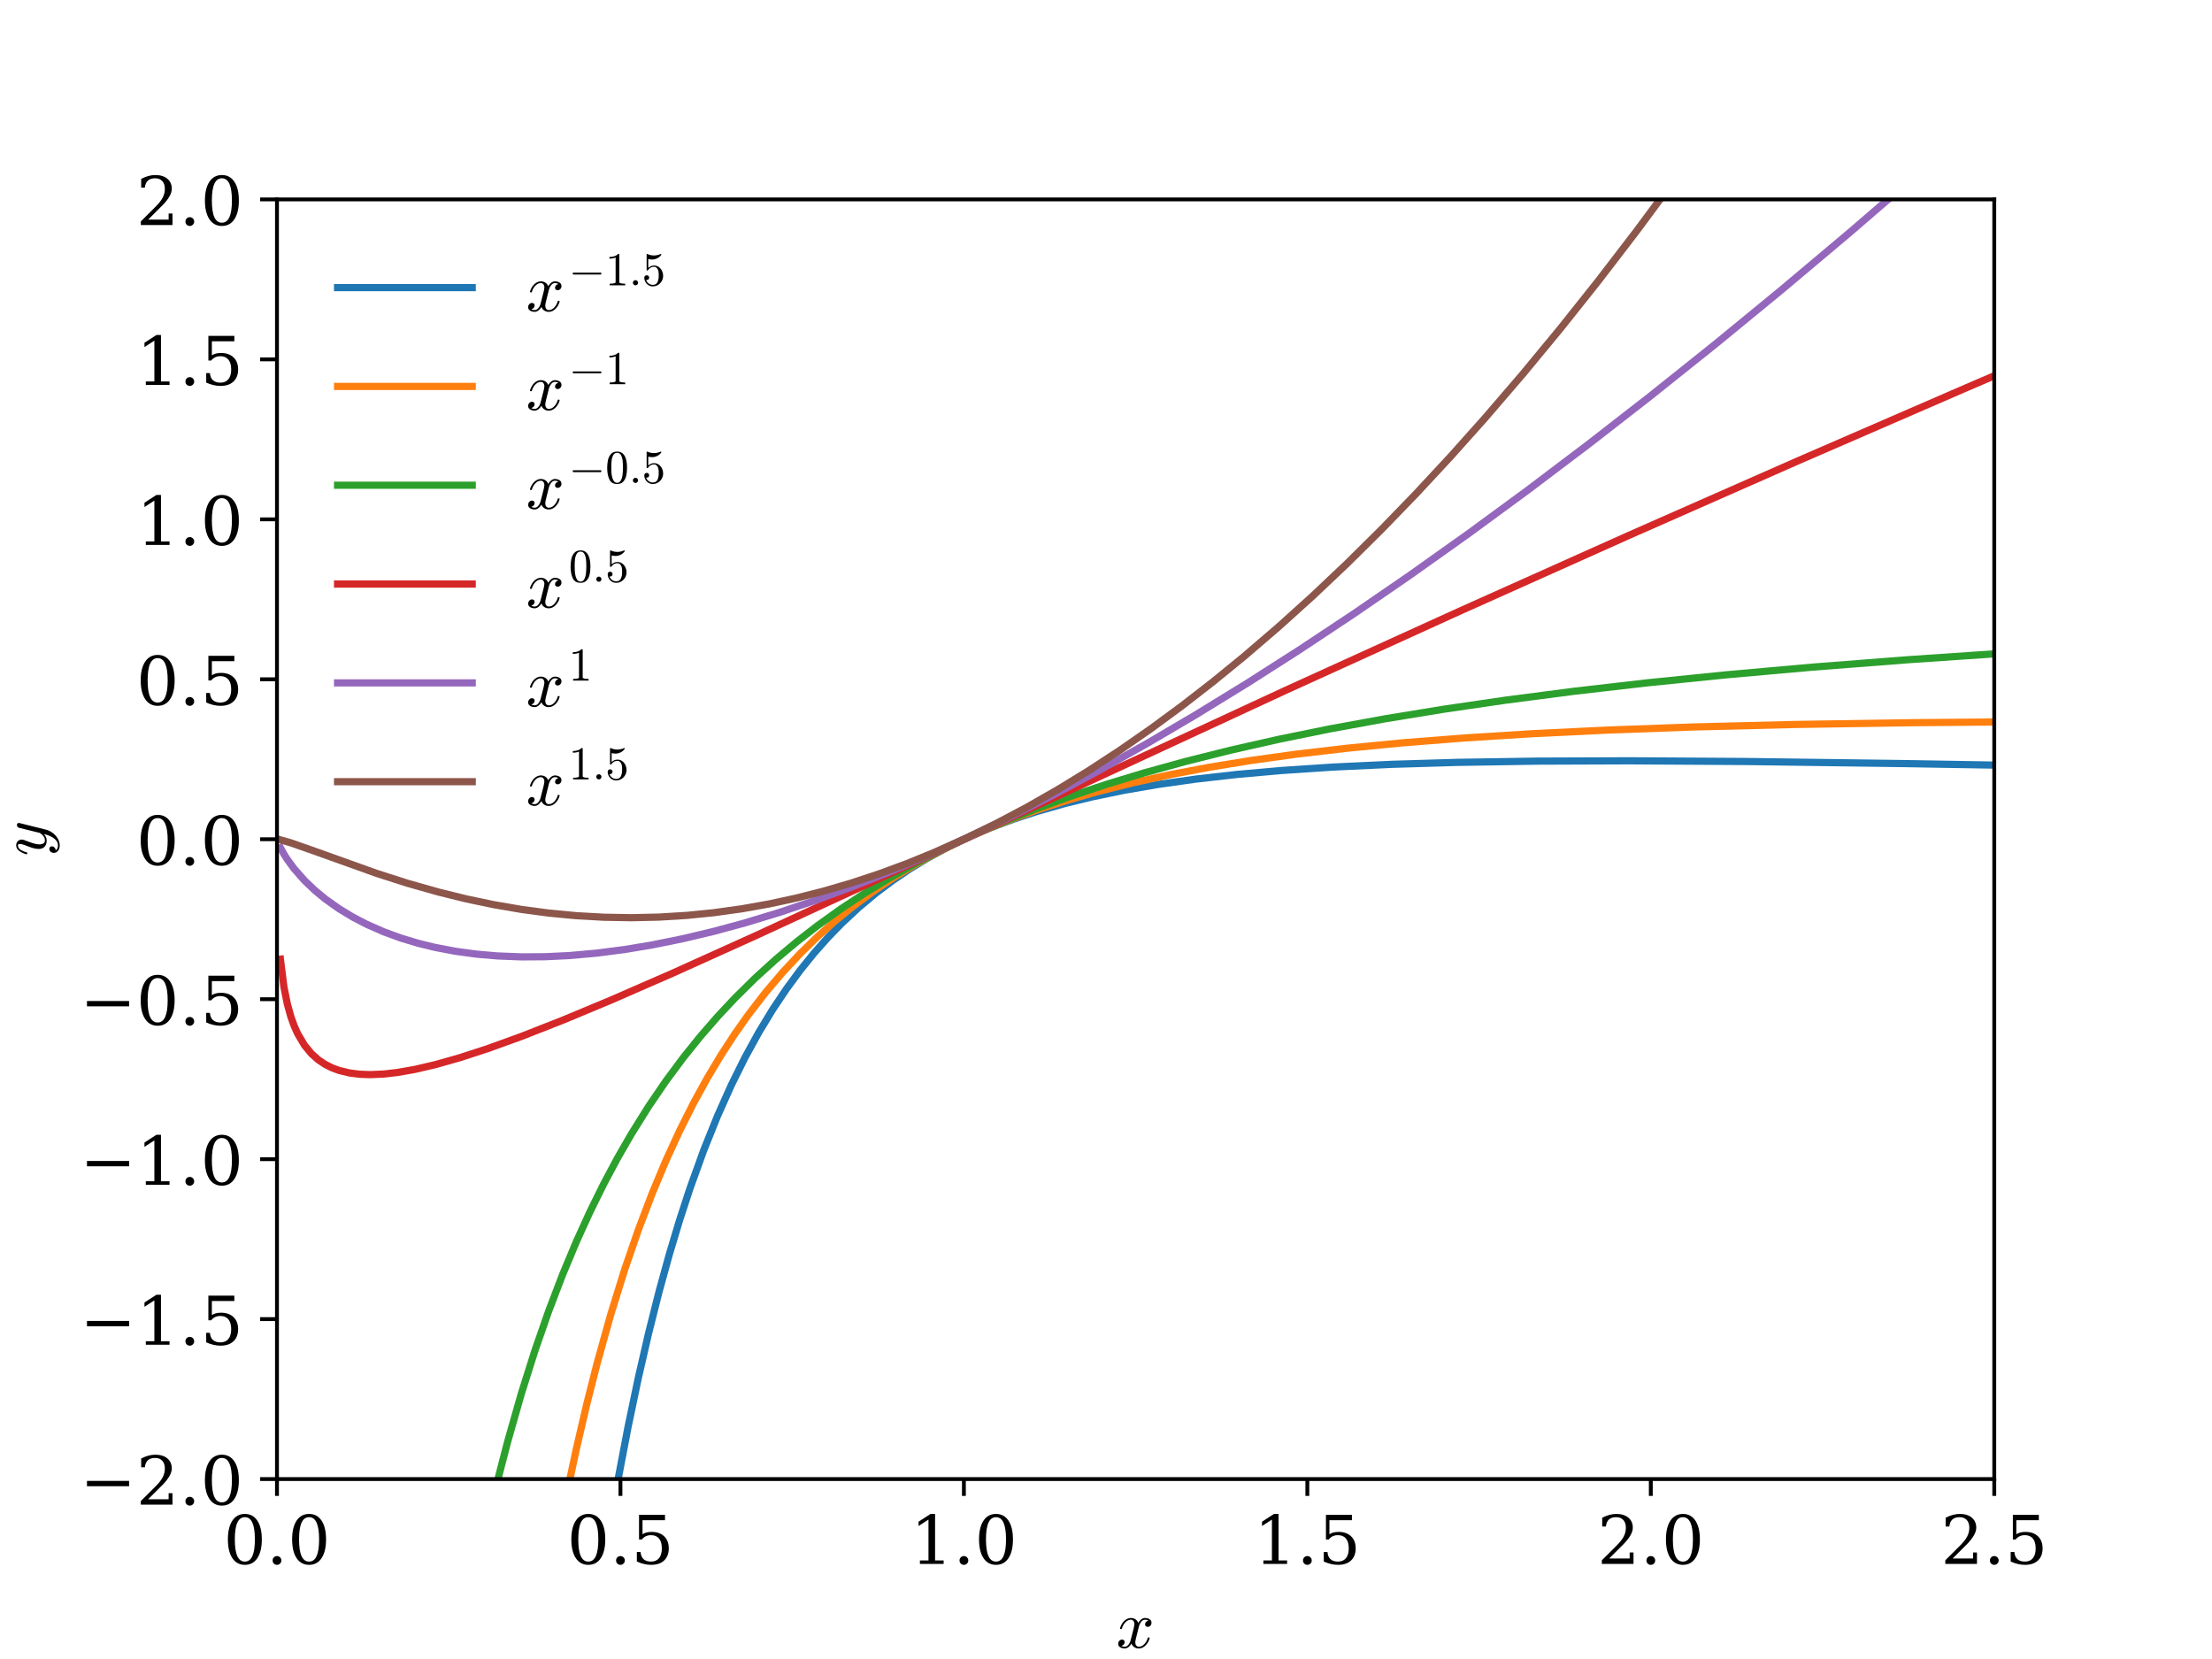<?xml version="1.0" encoding="utf-8" standalone="no"?>
<!DOCTYPE svg PUBLIC "-//W3C//DTD SVG 1.1//EN"
  "http://www.w3.org/Graphics/SVG/1.1/DTD/svg11.dtd">
<!-- Created with matplotlib (http://matplotlib.org/) -->
<svg height="345pt" version="1.1" viewBox="0 0 460 345" width="460pt" xmlns="http://www.w3.org/2000/svg" xmlns:xlink="http://www.w3.org/1999/xlink">
 <defs>
  <style type="text/css">
*{stroke-linecap:butt;stroke-linejoin:round;}
  </style>
 </defs>
 <g id="figure_1">
  <g id="patch_1">
   <path d="M 0 345.6 
L 460.8 345.6 
L 460.8 0 
L 0 0 
z
" style="fill:#ffffff;"/>
  </g>
  <g id="axes_1">
   <g id="patch_2">
    <path d="M 57.6 307.584 
L 414.72 307.584 
L 414.72 41.472 
L 57.6 41.472 
z
" style="fill:#ffffff;"/>
   </g>
   <g id="matplotlib.axis_1">
    <g id="xtick_1">
     <g id="line2d_1">
      <defs>
       <path d="M 0 0 
L 0 3.5 
" id="m3eef8f9763" style="stroke:#000000;stroke-width:0.8;"/>
      </defs>
      <g>
       <use style="stroke:#000000;stroke-width:0.8;" x="57.6" xlink:href="#m3eef8f9763" y="307.584"/>
      </g>
     </g>
     <g id="text_1">
      <!-- 0.0 -->
      <defs>
       <path d="M 31.781 3.422 
Q 39.266 3.422 42.969 11.625 
Q 46.688 19.828 46.688 36.375 
Q 46.688 52.984 42.969 61.188 
Q 39.266 69.391 31.781 69.391 
Q 24.312 69.391 20.594 61.188 
Q 16.891 52.984 16.891 36.375 
Q 16.891 19.828 20.594 11.625 
Q 24.312 3.422 31.781 3.422 
z
M 31.781 -1.422 
Q 19.922 -1.422 13.25 8.531 
Q 6.594 18.5 6.594 36.375 
Q 6.594 54.297 13.25 64.25 
Q 19.922 74.219 31.781 74.219 
Q 43.703 74.219 50.344 64.25 
Q 56.984 54.297 56.984 36.375 
Q 56.984 18.5 50.344 8.531 
Q 43.703 -1.422 31.781 -1.422 
z
" id="DejaVuSerif-30"/>
       <path d="M 9.422 5.078 
Q 9.422 7.812 11.281 9.719 
Q 13.141 11.625 15.922 11.625 
Q 18.609 11.625 20.5 9.719 
Q 22.406 7.812 22.406 5.078 
Q 22.406 2.391 20.5 0.484 
Q 18.609 -1.422 15.922 -1.422 
Q 13.141 -1.422 11.281 0.453 
Q 9.422 2.344 9.422 5.078 
z
" id="DejaVuSerif-2e"/>
      </defs>
      <g transform="translate(46.468 325.222)scale(0.14 -0.14)">
       <use xlink:href="#DejaVuSerif-30"/>
       <use x="63.623" xlink:href="#DejaVuSerif-2e"/>
       <use x="95.41" xlink:href="#DejaVuSerif-30"/>
      </g>
     </g>
    </g>
    <g id="xtick_2">
     <g id="line2d_2">
      <g>
       <use style="stroke:#000000;stroke-width:0.8;" x="129.024" xlink:href="#m3eef8f9763" y="307.584"/>
      </g>
     </g>
     <g id="text_2">
      <!-- 0.5 -->
      <defs>
       <path d="M 50.297 72.906 
L 50.297 64.891 
L 16.891 64.891 
L 16.891 44 
Q 19.438 45.75 22.828 46.625 
Q 26.219 47.516 30.422 47.516 
Q 42.234 47.516 49.062 40.969 
Q 55.906 34.422 55.906 23.094 
Q 55.906 11.531 49 5.047 
Q 42.094 -1.422 29.594 -1.422 
Q 24.562 -1.422 19.281 -0.188 
Q 14.016 1.031 8.5 3.516 
L 8.5 17.672 
L 14.016 17.672 
Q 14.453 10.75 18.422 7.078 
Q 22.406 3.422 29.594 3.422 
Q 37.312 3.422 41.453 8.5 
Q 45.609 13.578 45.609 23.094 
Q 45.609 32.562 41.484 37.609 
Q 37.359 42.672 29.594 42.672 
Q 25.203 42.672 21.844 41.109 
Q 18.5 39.547 15.922 36.281 
L 11.719 36.281 
L 11.719 72.906 
z
" id="DejaVuSerif-35"/>
      </defs>
      <g transform="translate(117.892 325.222)scale(0.14 -0.14)">
       <use xlink:href="#DejaVuSerif-30"/>
       <use x="63.623" xlink:href="#DejaVuSerif-2e"/>
       <use x="95.41" xlink:href="#DejaVuSerif-35"/>
      </g>
     </g>
    </g>
    <g id="xtick_3">
     <g id="line2d_3">
      <g>
       <use style="stroke:#000000;stroke-width:0.8;" x="200.448" xlink:href="#m3eef8f9763" y="307.584"/>
      </g>
     </g>
     <g id="text_3">
      <!-- 1.0 -->
      <defs>
       <path d="M 14.203 0 
L 14.203 5.172 
L 26.906 5.172 
L 26.906 65.828 
L 12.203 56.297 
L 12.203 62.703 
L 29.984 74.219 
L 36.719 74.219 
L 36.719 5.172 
L 49.422 5.172 
L 49.422 0 
z
" id="DejaVuSerif-31"/>
      </defs>
      <g transform="translate(189.316 325.222)scale(0.14 -0.14)">
       <use xlink:href="#DejaVuSerif-31"/>
       <use x="63.623" xlink:href="#DejaVuSerif-2e"/>
       <use x="95.41" xlink:href="#DejaVuSerif-30"/>
      </g>
     </g>
    </g>
    <g id="xtick_4">
     <g id="line2d_4">
      <g>
       <use style="stroke:#000000;stroke-width:0.8;" x="271.872" xlink:href="#m3eef8f9763" y="307.584"/>
      </g>
     </g>
     <g id="text_4">
      <!-- 1.5 -->
      <g transform="translate(260.74 325.222)scale(0.14 -0.14)">
       <use xlink:href="#DejaVuSerif-31"/>
       <use x="63.623" xlink:href="#DejaVuSerif-2e"/>
       <use x="95.41" xlink:href="#DejaVuSerif-35"/>
      </g>
     </g>
    </g>
    <g id="xtick_5">
     <g id="line2d_5">
      <g>
       <use style="stroke:#000000;stroke-width:0.8;" x="343.296" xlink:href="#m3eef8f9763" y="307.584"/>
      </g>
     </g>
     <g id="text_5">
      <!-- 2.0 -->
      <defs>
       <path d="M 12.797 55.516 
L 7.328 55.516 
L 7.328 68.5 
Q 12.547 71.297 17.844 72.75 
Q 23.141 74.219 28.219 74.219 
Q 39.594 74.219 46.188 68.703 
Q 52.781 63.188 52.781 53.719 
Q 52.781 43.016 37.844 28.125 
Q 36.672 27 36.078 26.422 
L 17.672 8.016 
L 48.094 8.016 
L 48.094 17 
L 53.812 17 
L 53.812 0 
L 6.781 0 
L 6.781 5.328 
L 28.906 27.391 
Q 36.234 34.719 39.359 40.844 
Q 42.484 46.969 42.484 53.719 
Q 42.484 61.078 38.641 65.234 
Q 34.812 69.391 28.078 69.391 
Q 21.094 69.391 17.281 65.922 
Q 13.484 62.453 12.797 55.516 
z
" id="DejaVuSerif-32"/>
      </defs>
      <g transform="translate(332.164 325.222)scale(0.14 -0.14)">
       <use xlink:href="#DejaVuSerif-32"/>
       <use x="63.623" xlink:href="#DejaVuSerif-2e"/>
       <use x="95.41" xlink:href="#DejaVuSerif-30"/>
      </g>
     </g>
    </g>
    <g id="xtick_6">
     <g id="line2d_6">
      <g>
       <use style="stroke:#000000;stroke-width:0.8;" x="414.72" xlink:href="#m3eef8f9763" y="307.584"/>
      </g>
     </g>
     <g id="text_6">
      <!-- 2.5 -->
      <g transform="translate(403.588 325.222)scale(0.14 -0.14)">
       <use xlink:href="#DejaVuSerif-32"/>
       <use x="63.623" xlink:href="#DejaVuSerif-2e"/>
       <use x="95.41" xlink:href="#DejaVuSerif-35"/>
      </g>
     </g>
    </g>
    <g id="text_7">
     <!-- $x$ -->
     <defs>
      <path d="M 7.812 2.875 
Q 9.578 1.516 12.797 1.516 
Q 15.922 1.516 18.312 4.516 
Q 20.703 7.516 21.578 11.078 
L 26.125 28.812 
Q 27.203 33.641 27.203 35.406 
Q 27.203 37.891 25.812 39.75 
Q 24.422 41.609 21.922 41.609 
Q 18.75 41.609 15.969 39.625 
Q 13.188 37.641 11.281 34.594 
Q 9.375 31.547 8.594 28.422 
Q 8.406 27.781 7.812 27.781 
L 6.594 27.781 
Q 5.812 27.781 5.812 28.719 
L 5.812 29 
Q 6.781 32.719 9.125 36.25 
Q 11.469 39.797 14.859 41.984 
Q 18.266 44.188 22.125 44.188 
Q 25.781 44.188 28.734 42.234 
Q 31.688 40.281 32.906 36.922 
Q 34.625 39.984 37.281 42.078 
Q 39.938 44.188 43.109 44.188 
Q 45.266 44.188 47.5 43.422 
Q 49.75 42.672 51.172 41.109 
Q 52.594 39.547 52.594 37.203 
Q 52.594 34.672 50.953 32.828 
Q 49.312 31 46.781 31 
Q 45.172 31 44.094 32.031 
Q 43.016 33.062 43.016 34.625 
Q 43.016 36.719 44.453 38.297 
Q 45.906 39.891 47.906 40.188 
Q 46.094 41.609 42.922 41.609 
Q 39.703 41.609 37.328 38.625 
Q 34.969 35.641 33.984 31.984 
L 29.594 14.312 
Q 28.516 10.297 28.516 7.719 
Q 28.516 5.172 29.953 3.344 
Q 31.391 1.516 33.797 1.516 
Q 38.484 1.516 42.156 5.641 
Q 45.844 9.766 47.016 14.703 
Q 47.219 15.281 47.797 15.281 
L 49.031 15.281 
Q 49.422 15.281 49.656 15.016 
Q 49.906 14.75 49.906 14.406 
Q 49.906 14.312 49.812 14.109 
Q 48.391 8.156 43.844 3.516 
Q 39.312 -1.125 33.594 -1.125 
Q 29.938 -1.125 26.984 0.844 
Q 24.031 2.828 22.797 6.203 
Q 21.234 3.266 18.469 1.062 
Q 15.719 -1.125 12.594 -1.125 
Q 10.453 -1.125 8.172 -0.359 
Q 5.906 0.391 4.484 1.953 
Q 3.078 3.516 3.078 5.906 
Q 3.078 8.25 4.703 10.172 
Q 6.344 12.109 8.797 12.109 
Q 10.453 12.109 11.578 11.109 
Q 12.703 10.109 12.703 8.5 
Q 12.703 6.391 11.297 4.828 
Q 9.906 3.266 7.812 2.875 
z
" id="Cmmi10-78"/>
     </defs>
     <g transform="translate(232.1 342.771)scale(0.14 -0.14)">
      <use transform="translate(0 0.812)" xlink:href="#Cmmi10-78"/>
     </g>
    </g>
   </g>
   <g id="matplotlib.axis_2">
    <g id="ytick_1">
     <g id="line2d_7">
      <defs>
       <path d="M 0 0 
L -3.5 0 
" id="mc10f4c26ef" style="stroke:#000000;stroke-width:0.8;"/>
      </defs>
      <g>
       <use style="stroke:#000000;stroke-width:0.8;" x="57.6" xlink:href="#mc10f4c26ef" y="307.584"/>
      </g>
     </g>
     <g id="text_8">
      <!-- −2.0 -->
      <defs>
       <path d="M 10.594 35.297 
L 73.188 35.297 
L 73.188 27.391 
L 10.594 27.391 
z
" id="DejaVuSerif-2212"/>
      </defs>
      <g transform="translate(16.604 312.903)scale(0.14 -0.14)">
       <use xlink:href="#DejaVuSerif-2212"/>
       <use x="83.789" xlink:href="#DejaVuSerif-32"/>
       <use x="147.412" xlink:href="#DejaVuSerif-2e"/>
       <use x="179.199" xlink:href="#DejaVuSerif-30"/>
      </g>
     </g>
    </g>
    <g id="ytick_2">
     <g id="line2d_8">
      <g>
       <use style="stroke:#000000;stroke-width:0.8;" x="57.6" xlink:href="#mc10f4c26ef" y="274.32"/>
      </g>
     </g>
     <g id="text_9">
      <!-- −1.5 -->
      <g transform="translate(16.604 279.639)scale(0.14 -0.14)">
       <use xlink:href="#DejaVuSerif-2212"/>
       <use x="83.789" xlink:href="#DejaVuSerif-31"/>
       <use x="147.412" xlink:href="#DejaVuSerif-2e"/>
       <use x="179.199" xlink:href="#DejaVuSerif-35"/>
      </g>
     </g>
    </g>
    <g id="ytick_3">
     <g id="line2d_9">
      <g>
       <use style="stroke:#000000;stroke-width:0.8;" x="57.6" xlink:href="#mc10f4c26ef" y="241.056"/>
      </g>
     </g>
     <g id="text_10">
      <!-- −1.0 -->
      <g transform="translate(16.604 246.375)scale(0.14 -0.14)">
       <use xlink:href="#DejaVuSerif-2212"/>
       <use x="83.789" xlink:href="#DejaVuSerif-31"/>
       <use x="147.412" xlink:href="#DejaVuSerif-2e"/>
       <use x="179.199" xlink:href="#DejaVuSerif-30"/>
      </g>
     </g>
    </g>
    <g id="ytick_4">
     <g id="line2d_10">
      <g>
       <use style="stroke:#000000;stroke-width:0.8;" x="57.6" xlink:href="#mc10f4c26ef" y="207.792"/>
      </g>
     </g>
     <g id="text_11">
      <!-- −0.5 -->
      <g transform="translate(16.604 213.111)scale(0.14 -0.14)">
       <use xlink:href="#DejaVuSerif-2212"/>
       <use x="83.789" xlink:href="#DejaVuSerif-30"/>
       <use x="147.412" xlink:href="#DejaVuSerif-2e"/>
       <use x="179.199" xlink:href="#DejaVuSerif-35"/>
      </g>
     </g>
    </g>
    <g id="ytick_5">
     <g id="line2d_11">
      <g>
       <use style="stroke:#000000;stroke-width:0.8;" x="57.6" xlink:href="#mc10f4c26ef" y="174.528"/>
      </g>
     </g>
     <g id="text_12">
      <!-- 0.0 -->
      <g transform="translate(28.336 179.847)scale(0.14 -0.14)">
       <use xlink:href="#DejaVuSerif-30"/>
       <use x="63.623" xlink:href="#DejaVuSerif-2e"/>
       <use x="95.41" xlink:href="#DejaVuSerif-30"/>
      </g>
     </g>
    </g>
    <g id="ytick_6">
     <g id="line2d_12">
      <g>
       <use style="stroke:#000000;stroke-width:0.8;" x="57.6" xlink:href="#mc10f4c26ef" y="141.264"/>
      </g>
     </g>
     <g id="text_13">
      <!-- 0.5 -->
      <g transform="translate(28.336 146.583)scale(0.14 -0.14)">
       <use xlink:href="#DejaVuSerif-30"/>
       <use x="63.623" xlink:href="#DejaVuSerif-2e"/>
       <use x="95.41" xlink:href="#DejaVuSerif-35"/>
      </g>
     </g>
    </g>
    <g id="ytick_7">
     <g id="line2d_13">
      <g>
       <use style="stroke:#000000;stroke-width:0.8;" x="57.6" xlink:href="#mc10f4c26ef" y="108"/>
      </g>
     </g>
     <g id="text_14">
      <!-- 1.0 -->
      <g transform="translate(28.336 113.319)scale(0.14 -0.14)">
       <use xlink:href="#DejaVuSerif-31"/>
       <use x="63.623" xlink:href="#DejaVuSerif-2e"/>
       <use x="95.41" xlink:href="#DejaVuSerif-30"/>
      </g>
     </g>
    </g>
    <g id="ytick_8">
     <g id="line2d_14">
      <g>
       <use style="stroke:#000000;stroke-width:0.8;" x="57.6" xlink:href="#mc10f4c26ef" y="74.736"/>
      </g>
     </g>
     <g id="text_15">
      <!-- 1.5 -->
      <g transform="translate(28.336 80.055)scale(0.14 -0.14)">
       <use xlink:href="#DejaVuSerif-31"/>
       <use x="63.623" xlink:href="#DejaVuSerif-2e"/>
       <use x="95.41" xlink:href="#DejaVuSerif-35"/>
      </g>
     </g>
    </g>
    <g id="ytick_9">
     <g id="line2d_15">
      <g>
       <use style="stroke:#000000;stroke-width:0.8;" x="57.6" xlink:href="#mc10f4c26ef" y="41.472"/>
      </g>
     </g>
     <g id="text_16">
      <!-- 2.0 -->
      <g transform="translate(28.336 46.791)scale(0.14 -0.14)">
       <use xlink:href="#DejaVuSerif-32"/>
       <use x="63.623" xlink:href="#DejaVuSerif-2e"/>
       <use x="95.41" xlink:href="#DejaVuSerif-30"/>
      </g>
     </g>
    </g>
    <g id="text_17">
     <!-- $y$ -->
     <defs>
      <path d="M 8.406 -14.312 
Q 10.5 -17.922 15.719 -17.922 
Q 20.453 -17.922 23.922 -14.594 
Q 27.391 -11.281 29.516 -6.562 
Q 31.641 -1.859 32.812 3.078 
Q 28.375 -1.125 23.188 -1.125 
Q 19.234 -1.125 16.453 0.234 
Q 13.672 1.609 12.125 4.312 
Q 10.594 7.031 10.594 10.891 
Q 10.594 14.156 11.469 17.594 
Q 12.359 21.047 13.938 25.266 
Q 15.531 29.5 16.703 32.625 
Q 18.016 36.281 18.016 38.625 
Q 18.016 41.609 15.828 41.609 
Q 11.859 41.609 9.297 37.531 
Q 6.734 33.453 5.516 28.422 
Q 5.328 27.781 4.688 27.781 
L 3.516 27.781 
Q 2.688 27.781 2.688 28.719 
L 2.688 29 
Q 4.297 34.969 7.609 39.578 
Q 10.938 44.188 16.016 44.188 
Q 19.578 44.188 22.047 41.844 
Q 24.516 39.5 24.516 35.891 
Q 24.516 34.031 23.688 31.984 
Q 23.25 30.766 21.688 26.656 
Q 20.125 22.562 19.281 19.875 
Q 18.453 17.188 17.922 14.594 
Q 17.391 12.016 17.391 9.422 
Q 17.391 6.109 18.797 3.812 
Q 20.219 1.516 23.297 1.516 
Q 29.5 1.516 34.422 9.078 
L 42 39.891 
Q 42.328 41.219 43.547 42.156 
Q 44.781 43.109 46.188 43.109 
Q 47.406 43.109 48.312 42.328 
Q 49.219 41.547 49.219 40.281 
Q 49.219 39.703 49.125 39.5 
L 39.203 -0.297 
Q 37.891 -5.422 34.375 -10.109 
Q 30.859 -14.797 25.906 -17.656 
Q 20.953 -20.516 15.578 -20.516 
Q 12.984 -20.516 10.438 -19.5 
Q 7.906 -18.5 6.344 -16.5 
Q 4.781 -14.5 4.781 -11.812 
Q 4.781 -9.078 6.391 -7.078 
Q 8.016 -5.078 10.688 -5.078 
Q 12.312 -5.078 13.406 -6.078 
Q 14.5 -7.078 14.5 -8.688 
Q 14.5 -10.984 12.781 -12.688 
Q 11.078 -14.406 8.797 -14.406 
Q 8.688 -14.359 8.594 -14.328 
Q 8.5 -14.312 8.406 -14.312 
z
" id="Cmmi10-79"/>
     </defs>
     <g transform="translate(9.664 178.028)rotate(-90)scale(0.14 -0.14)">
      <use transform="translate(0 0.812)" xlink:href="#Cmmi10-79"/>
     </g>
    </g>
   </g>
   <g id="line2d_16">
    <path clip-path="url(#p2e858c0d8c)" d="M 122.41 346.6 
L 124.157 334.282 
L 126.304 320.52 
L 128.451 308.074 
L 130.598 296.789 
L 132.745 286.533 
L 134.893 277.19 
L 137.04 268.661 
L 139.187 260.859 
L 141.334 253.709 
L 143.481 247.145 
L 146.343 239.205 
L 149.206 232.084 
L 152.069 225.681 
L 154.931 219.91 
L 157.794 214.696 
L 160.657 209.976 
L 163.519 205.693 
L 166.382 201.802 
L 169.245 198.258 
L 172.107 195.027 
L 174.97 192.076 
L 178.548 188.739 
L 182.127 185.747 
L 185.705 183.061 
L 189.284 180.645 
L 192.862 178.468 
L 197.156 176.134 
L 201.45 174.068 
L 205.744 172.235 
L 210.754 170.353 
L 215.763 168.712 
L 221.489 167.089 
L 227.214 165.697 
L 233.655 164.365 
L 240.812 163.13 
L 248.684 162.018 
L 257.272 161.046 
L 266.576 160.224 
L 277.311 159.512 
L 289.478 158.945 
L 303.075 158.539 
L 319.536 158.283 
L 338.859 158.214 
L 363.192 158.359 
L 396.113 158.793 
L 414.72 159.106 
L 414.72 159.106 
" style="fill:none;stroke:#1f77b4;stroke-linecap:square;stroke-width:1.5;"/>
   </g>
   <g id="line2d_17">
    <path clip-path="url(#p2e858c0d8c)" d="M 111.467 346.6 
L 113.422 334.49 
L 115.569 322.378 
L 117.716 311.349 
L 119.863 301.275 
L 122.01 292.048 
L 124.157 283.575 
L 127.02 273.313 
L 129.883 264.088 
L 132.745 255.764 
L 135.608 248.229 
L 138.471 241.384 
L 141.334 235.151 
L 144.196 229.457 
L 147.059 224.245 
L 149.922 219.461 
L 152.784 215.06 
L 155.647 211.005 
L 159.225 206.368 
L 162.804 202.159 
L 166.382 198.328 
L 169.96 194.833 
L 173.539 191.637 
L 177.117 188.707 
L 181.411 185.506 
L 185.705 182.609 
L 189.999 179.98 
L 194.293 177.59 
L 199.303 175.068 
L 204.313 172.799 
L 210.038 170.477 
L 215.763 168.408 
L 222.204 166.343 
L 228.645 164.519 
L 235.802 162.735 
L 243.675 161.026 
L 251.547 159.544 
L 260.135 158.146 
L 269.439 156.851 
L 280.174 155.593 
L 291.625 154.482 
L 304.507 153.465 
L 318.82 152.569 
L 334.565 151.809 
L 352.457 151.17 
L 373.211 150.658 
L 397.544 150.29 
L 414.72 150.144 
L 414.72 150.144 
" style="fill:none;stroke:#ff7f0e;stroke-linecap:square;stroke-width:1.5;"/>
   </g>
   <g id="line2d_18">
    <path clip-path="url(#p2e858c0d8c)" d="M 95.379 346.6 
L 96.962 337.89 
L 99.109 327.054 
L 101.256 317.187 
L 103.403 308.163 
L 105.55 299.877 
L 108.413 289.826 
L 111.275 280.761 
L 114.138 272.542 
L 117.001 265.055 
L 119.863 258.207 
L 122.726 251.918 
L 125.589 246.123 
L 128.451 240.766 
L 131.314 235.799 
L 134.893 230.076 
L 138.471 224.832 
L 142.049 220.008 
L 145.628 215.557 
L 149.206 211.438 
L 152.784 207.614 
L 157.078 203.375 
L 161.372 199.473 
L 165.666 195.871 
L 169.96 192.536 
L 174.97 188.946 
L 179.98 185.644 
L 184.989 182.597 
L 190.715 179.391 
L 196.44 176.448 
L 202.166 173.738 
L 208.607 170.934 
L 215.048 168.361 
L 222.204 165.742 
L 230.077 163.116 
L 237.949 160.726 
L 246.537 158.352 
L 255.841 156.022 
L 265.86 153.756 
L 276.595 151.57 
L 288.046 149.478 
L 300.213 147.488 
L 313.095 145.605 
L 327.408 143.744 
L 342.437 142.013 
L 358.898 140.341 
L 376.789 138.745 
L 396.828 137.189 
L 414.72 135.974 
L 414.72 135.974 
" style="fill:none;stroke:#2ca02c;stroke-linecap:square;stroke-width:1.5;"/>
   </g>
   <g id="line2d_19">
    <path clip-path="url(#p2e858c0d8c)" d="M 58.316 199.468 
L 59.031 205.183 
L 59.747 208.765 
L 60.463 211.352 
L 61.178 213.349 
L 61.894 214.951 
L 63.325 217.373 
L 64.757 219.108 
L 66.188 220.389 
L 67.619 221.347 
L 69.051 222.064 
L 70.482 222.595 
L 72.629 223.12 
L 74.776 223.394 
L 76.923 223.477 
L 79.786 223.355 
L 82.648 223.029 
L 86.227 222.401 
L 90.521 221.402 
L 95.531 219.986 
L 101.256 218.126 
L 108.413 215.541 
L 117.001 212.172 
L 127.02 207.994 
L 139.902 202.372 
L 157.078 194.617 
L 183.558 182.389 
L 267.292 143.587 
L 303.791 126.988 
L 338.859 111.283 
L 373.927 95.824 
L 408.995 80.606 
L 414.72 78.143 
L 414.72 78.143 
" style="fill:none;stroke:#d62728;stroke-linecap:square;stroke-width:1.5;"/>
   </g>
   <g id="line2d_20">
    <path clip-path="url(#p2e858c0d8c)" d="M 58.316 176.293 
L 59.031 177.597 
L 59.747 178.725 
L 61.178 180.672 
L 63.325 183.106 
L 65.472 185.155 
L 67.619 186.928 
L 70.482 188.963 
L 73.345 190.699 
L 76.207 192.191 
L 79.786 193.771 
L 83.364 195.08 
L 86.943 196.157 
L 90.521 197.031 
L 94.815 197.841 
L 99.109 198.42 
L 103.403 198.791 
L 108.413 198.989 
L 113.422 198.956 
L 118.432 198.713 
L 124.157 198.201 
L 129.883 197.46 
L 135.608 196.507 
L 142.049 195.201 
L 148.49 193.667 
L 154.931 191.919 
L 162.088 189.745 
L 169.245 187.343 
L 177.117 184.454 
L 184.989 181.323 
L 192.862 177.966 
L 201.45 174.06 
L 210.038 169.915 
L 219.342 165.171 
L 228.645 160.177 
L 238.665 154.536 
L 248.684 148.637 
L 259.419 142.045 
L 270.154 135.187 
L 281.605 127.593 
L 293.056 119.727 
L 305.222 111.086 
L 317.389 102.165 
L 330.271 92.431 
L 343.153 82.413 
L 356.751 71.546 
L 370.348 60.39 
L 384.662 48.35 
L 398.975 36.018 
L 414.004 22.769 
L 414.72 22.131 
L 414.72 22.131 
" style="fill:none;stroke:#9467bd;stroke-linecap:square;stroke-width:1.5;"/>
   </g>
   <g id="line2d_21">
    <path clip-path="url(#p2e858c0d8c)" d="M 58.316 174.653 
L 60.463 175.266 
L 65.472 177.023 
L 78.354 181.635 
L 84.796 183.695 
L 91.237 185.521 
L 96.962 186.932 
L 102.687 188.132 
L 108.413 189.117 
L 114.138 189.882 
L 119.863 190.426 
L 125.589 190.746 
L 131.314 190.844 
L 137.04 190.717 
L 142.765 190.367 
L 148.49 189.794 
L 154.216 188.999 
L 159.941 187.981 
L 165.666 186.743 
L 171.392 185.285 
L 177.117 183.607 
L 182.842 181.712 
L 188.568 179.599 
L 194.293 177.271 
L 200.734 174.394 
L 207.175 171.248 
L 213.616 167.832 
L 220.057 164.149 
L 226.498 160.2 
L 232.939 155.986 
L 239.381 151.51 
L 245.822 146.772 
L 252.263 141.774 
L 258.704 136.518 
L 265.86 130.376 
L 273.017 123.918 
L 280.174 117.146 
L 287.331 110.062 
L 294.487 102.668 
L 301.644 94.965 
L 308.801 86.956 
L 316.673 77.793 
L 324.545 68.263 
L 332.418 58.368 
L 340.29 48.111 
L 348.163 37.492 
L 356.035 26.515 
L 363.907 15.181 
L 372.495 2.412 
L 374.743 -1 
L 374.743 -1 
" style="fill:none;stroke:#8c564b;stroke-linecap:square;stroke-width:1.5;"/>
   </g>
   <g id="patch_3">
    <path d="M 57.6 307.584 
L 57.6 41.472 
" style="fill:none;stroke:#000000;stroke-linecap:square;stroke-linejoin:miter;stroke-width:0.8;"/>
   </g>
   <g id="patch_4">
    <path d="M 414.72 307.584 
L 414.72 41.472 
" style="fill:none;stroke:#000000;stroke-linecap:square;stroke-linejoin:miter;stroke-width:0.8;"/>
   </g>
   <g id="patch_5">
    <path d="M 57.6 307.584 
L 414.72 307.584 
" style="fill:none;stroke:#000000;stroke-linecap:square;stroke-linejoin:miter;stroke-width:0.8;"/>
   </g>
   <g id="patch_6">
    <path d="M 57.6 41.472 
L 414.72 41.472 
" style="fill:none;stroke:#000000;stroke-linecap:square;stroke-linejoin:miter;stroke-width:0.8;"/>
   </g>
   <g id="legend_1">
    <g id="line2d_22">
     <path d="M 70.2 59.81 
L 98.2 59.81 
" style="fill:none;stroke:#1f77b4;stroke-linecap:square;stroke-width:1.5;"/>
    </g>
    <g id="line2d_23"/>
    <g id="text_18">
     <!-- $x^{-1.5}$ -->
     <defs>
      <path d="M 10.203 23 
Q 9.375 23 8.828 23.625 
Q 8.297 24.266 8.297 25 
Q 8.297 25.734 8.828 26.359 
Q 9.375 27 10.203 27 
L 67.578 27 
Q 68.359 27 68.875 26.359 
Q 69.391 25.734 69.391 25 
Q 69.391 24.266 68.875 23.625 
Q 68.359 23 67.578 23 
z
" id="Cmsy10-a1"/>
      <path d="M 9.281 0 
L 9.281 3.516 
Q 21.781 3.516 21.781 6.688 
L 21.781 59.188 
Q 16.609 56.688 8.688 56.688 
L 8.688 60.203 
Q 20.953 60.203 27.203 66.609 
L 28.609 66.609 
Q 28.953 66.609 29.266 66.328 
Q 29.594 66.062 29.594 65.719 
L 29.594 6.688 
Q 29.594 3.516 42.094 3.516 
L 42.094 0 
z
" id="Cmr10-31"/>
      <path d="M 8.406 5.516 
Q 8.406 7.766 10.062 9.375 
Q 11.719 10.984 13.922 10.984 
Q 15.281 10.984 16.594 10.25 
Q 17.922 9.516 18.656 8.203 
Q 19.391 6.891 19.391 5.516 
Q 19.391 3.328 17.766 1.656 
Q 16.156 0 13.922 0 
Q 11.719 0 10.062 1.656 
Q 8.406 3.328 8.406 5.516 
z
" id="Cmmi10-3a"/>
      <path d="M 8.688 11.375 
Q 9.719 8.453 11.844 6.047 
Q 13.969 3.656 16.875 2.312 
Q 19.781 0.984 22.906 0.984 
Q 30.125 0.984 32.859 6.594 
Q 35.594 12.203 35.594 20.219 
Q 35.594 23.688 35.469 26.047 
Q 35.359 28.422 34.812 30.609 
Q 33.891 34.125 31.562 36.766 
Q 29.25 39.406 25.875 39.406 
Q 22.516 39.406 20.094 38.375 
Q 17.672 37.359 16.156 35.984 
Q 14.656 34.625 13.484 33.109 
Q 12.312 31.594 12.016 31.5 
L 10.891 31.5 
Q 10.641 31.5 10.266 31.812 
Q 9.906 32.125 9.906 32.422 
L 9.906 65.828 
Q 9.906 66.062 10.219 66.328 
Q 10.547 66.609 10.891 66.609 
L 11.188 66.609 
Q 17.922 63.375 25.484 63.375 
Q 32.906 63.375 39.797 66.609 
L 40.094 66.609 
Q 40.438 66.609 40.719 66.359 
Q 41.016 66.109 41.016 65.828 
L 41.016 64.891 
Q 41.016 64.406 40.828 64.406 
Q 37.406 59.859 32.25 57.312 
Q 27.094 54.781 21.578 54.781 
Q 17.578 54.781 13.375 55.906 
L 13.375 37.016 
Q 16.703 39.703 19.312 40.844 
Q 21.922 42 25.984 42 
Q 31.5 42 35.859 38.812 
Q 40.234 35.641 42.578 30.531 
Q 44.922 25.438 44.922 20.125 
Q 44.922 14.109 41.969 8.984 
Q 39.016 3.859 33.938 0.828 
Q 28.859 -2.203 22.906 -2.203 
Q 17.969 -2.203 13.844 0.328 
Q 9.719 2.875 7.344 7.172 
Q 4.984 11.469 4.984 16.312 
Q 4.984 18.562 6.438 19.969 
Q 7.906 21.391 10.109 21.391 
Q 12.312 21.391 13.797 19.938 
Q 15.281 18.5 15.281 16.312 
Q 15.281 14.156 13.797 12.672 
Q 12.312 11.188 10.109 11.188 
Q 9.766 11.188 9.328 11.25 
Q 8.891 11.328 8.688 11.375 
z
" id="Cmr10-35"/>
     </defs>
     <g transform="translate(109.4 64.71)scale(0.14 -0.14)">
      <use transform="translate(0 0.109)" xlink:href="#Cmmi10-78"/>
      <use transform="translate(63.383 38.373)scale(0.7)" xlink:href="#Cmsy10-a1"/>
      <use transform="translate(117.763 38.373)scale(0.7)" xlink:href="#Cmr10-31"/>
      <use transform="translate(152.763 38.373)scale(0.7)" xlink:href="#Cmmi10-3a"/>
      <use transform="translate(172.143 38.373)scale(0.7)" xlink:href="#Cmr10-35"/>
     </g>
    </g>
    <g id="line2d_24">
     <path d="M 70.2 80.359 
L 98.2 80.359 
" style="fill:none;stroke:#ff7f0e;stroke-linecap:square;stroke-width:1.5;"/>
    </g>
    <g id="line2d_25"/>
    <g id="text_19">
     <!-- $x^{-1}$ -->
     <g transform="translate(109.4 85.259)scale(0.14 -0.14)">
      <use transform="translate(0 0.109)" xlink:href="#Cmmi10-78"/>
      <use transform="translate(63.383 38.373)scale(0.7)" xlink:href="#Cmsy10-a1"/>
      <use transform="translate(117.763 38.373)scale(0.7)" xlink:href="#Cmr10-31"/>
     </g>
    </g>
    <g id="line2d_26">
     <path d="M 70.2 100.909 
L 98.2 100.909 
" style="fill:none;stroke:#2ca02c;stroke-linecap:square;stroke-width:1.5;"/>
    </g>
    <g id="line2d_27"/>
    <g id="text_20">
     <!-- $x^{-0.5}$ -->
     <defs>
      <path d="M 25 -2.203 
Q 12.75 -2.203 8.328 7.875 
Q 3.906 17.969 3.906 31.891 
Q 3.906 40.578 5.484 48.234 
Q 7.078 55.906 11.781 61.25 
Q 16.5 66.609 25 66.609 
Q 31.594 66.609 35.781 63.375 
Q 39.984 60.156 42.188 55.047 
Q 44.391 49.953 45.188 44.109 
Q 46 38.281 46 31.891 
Q 46 23.297 44.406 15.797 
Q 42.828 8.297 38.188 3.047 
Q 33.547 -2.203 25 -2.203 
z
M 25 0.391 
Q 30.562 0.391 33.297 6.094 
Q 36.031 11.812 36.672 18.75 
Q 37.312 25.688 37.312 33.5 
Q 37.312 41.016 36.672 47.359 
Q 36.031 53.719 33.312 58.859 
Q 30.609 64.016 25 64.016 
Q 19.344 64.016 16.609 58.828 
Q 13.875 53.656 13.234 47.328 
Q 12.594 41.016 12.594 33.5 
Q 12.594 27.938 12.859 23 
Q 13.141 18.062 14.312 12.812 
Q 15.484 7.562 18.094 3.969 
Q 20.703 0.391 25 0.391 
z
" id="Cmr10-30"/>
     </defs>
     <g transform="translate(109.4 105.809)scale(0.14 -0.14)">
      <use transform="translate(0 0.109)" xlink:href="#Cmmi10-78"/>
      <use transform="translate(63.383 38.373)scale(0.7)" xlink:href="#Cmsy10-a1"/>
      <use transform="translate(117.763 38.373)scale(0.7)" xlink:href="#Cmr10-30"/>
      <use transform="translate(152.763 38.373)scale(0.7)" xlink:href="#Cmmi10-3a"/>
      <use transform="translate(172.143 38.373)scale(0.7)" xlink:href="#Cmr10-35"/>
     </g>
    </g>
    <g id="line2d_28">
     <path d="M 70.2 121.458 
L 98.2 121.458 
" style="fill:none;stroke:#d62728;stroke-linecap:square;stroke-width:1.5;"/>
    </g>
    <g id="line2d_29"/>
    <g id="text_21">
     <!-- $x^{0.5}$ -->
     <g transform="translate(109.4 126.358)scale(0.14 -0.14)">
      <use transform="translate(0 0.109)" xlink:href="#Cmmi10-78"/>
      <use transform="translate(63.383 38.373)scale(0.7)" xlink:href="#Cmr10-30"/>
      <use transform="translate(98.383 38.373)scale(0.7)" xlink:href="#Cmmi10-3a"/>
      <use transform="translate(117.763 38.373)scale(0.7)" xlink:href="#Cmr10-35"/>
     </g>
    </g>
    <g id="line2d_30">
     <path d="M 70.2 142.007 
L 98.2 142.007 
" style="fill:none;stroke:#9467bd;stroke-linecap:square;stroke-width:1.5;"/>
    </g>
    <g id="line2d_31"/>
    <g id="text_22">
     <!-- $x^{1}$ -->
     <g transform="translate(109.4 146.907)scale(0.14 -0.14)">
      <use transform="translate(0 0.109)" xlink:href="#Cmmi10-78"/>
      <use transform="translate(63.383 38.373)scale(0.7)" xlink:href="#Cmr10-31"/>
     </g>
    </g>
    <g id="line2d_32">
     <path d="M 70.2 162.557 
L 98.2 162.557 
" style="fill:none;stroke:#8c564b;stroke-linecap:square;stroke-width:1.5;"/>
    </g>
    <g id="line2d_33"/>
    <g id="text_23">
     <!-- $x^{1.5}$ -->
     <g transform="translate(109.4 167.457)scale(0.14 -0.14)">
      <use transform="translate(0 0.109)" xlink:href="#Cmmi10-78"/>
      <use transform="translate(63.383 38.373)scale(0.7)" xlink:href="#Cmr10-31"/>
      <use transform="translate(98.383 38.373)scale(0.7)" xlink:href="#Cmmi10-3a"/>
      <use transform="translate(117.763 38.373)scale(0.7)" xlink:href="#Cmr10-35"/>
     </g>
    </g>
   </g>
  </g>
 </g>
 <defs>
  <clipPath id="p2e858c0d8c">
   <rect height="266.112" width="357.12" x="57.6" y="41.472"/>
  </clipPath>
 </defs>
</svg>
